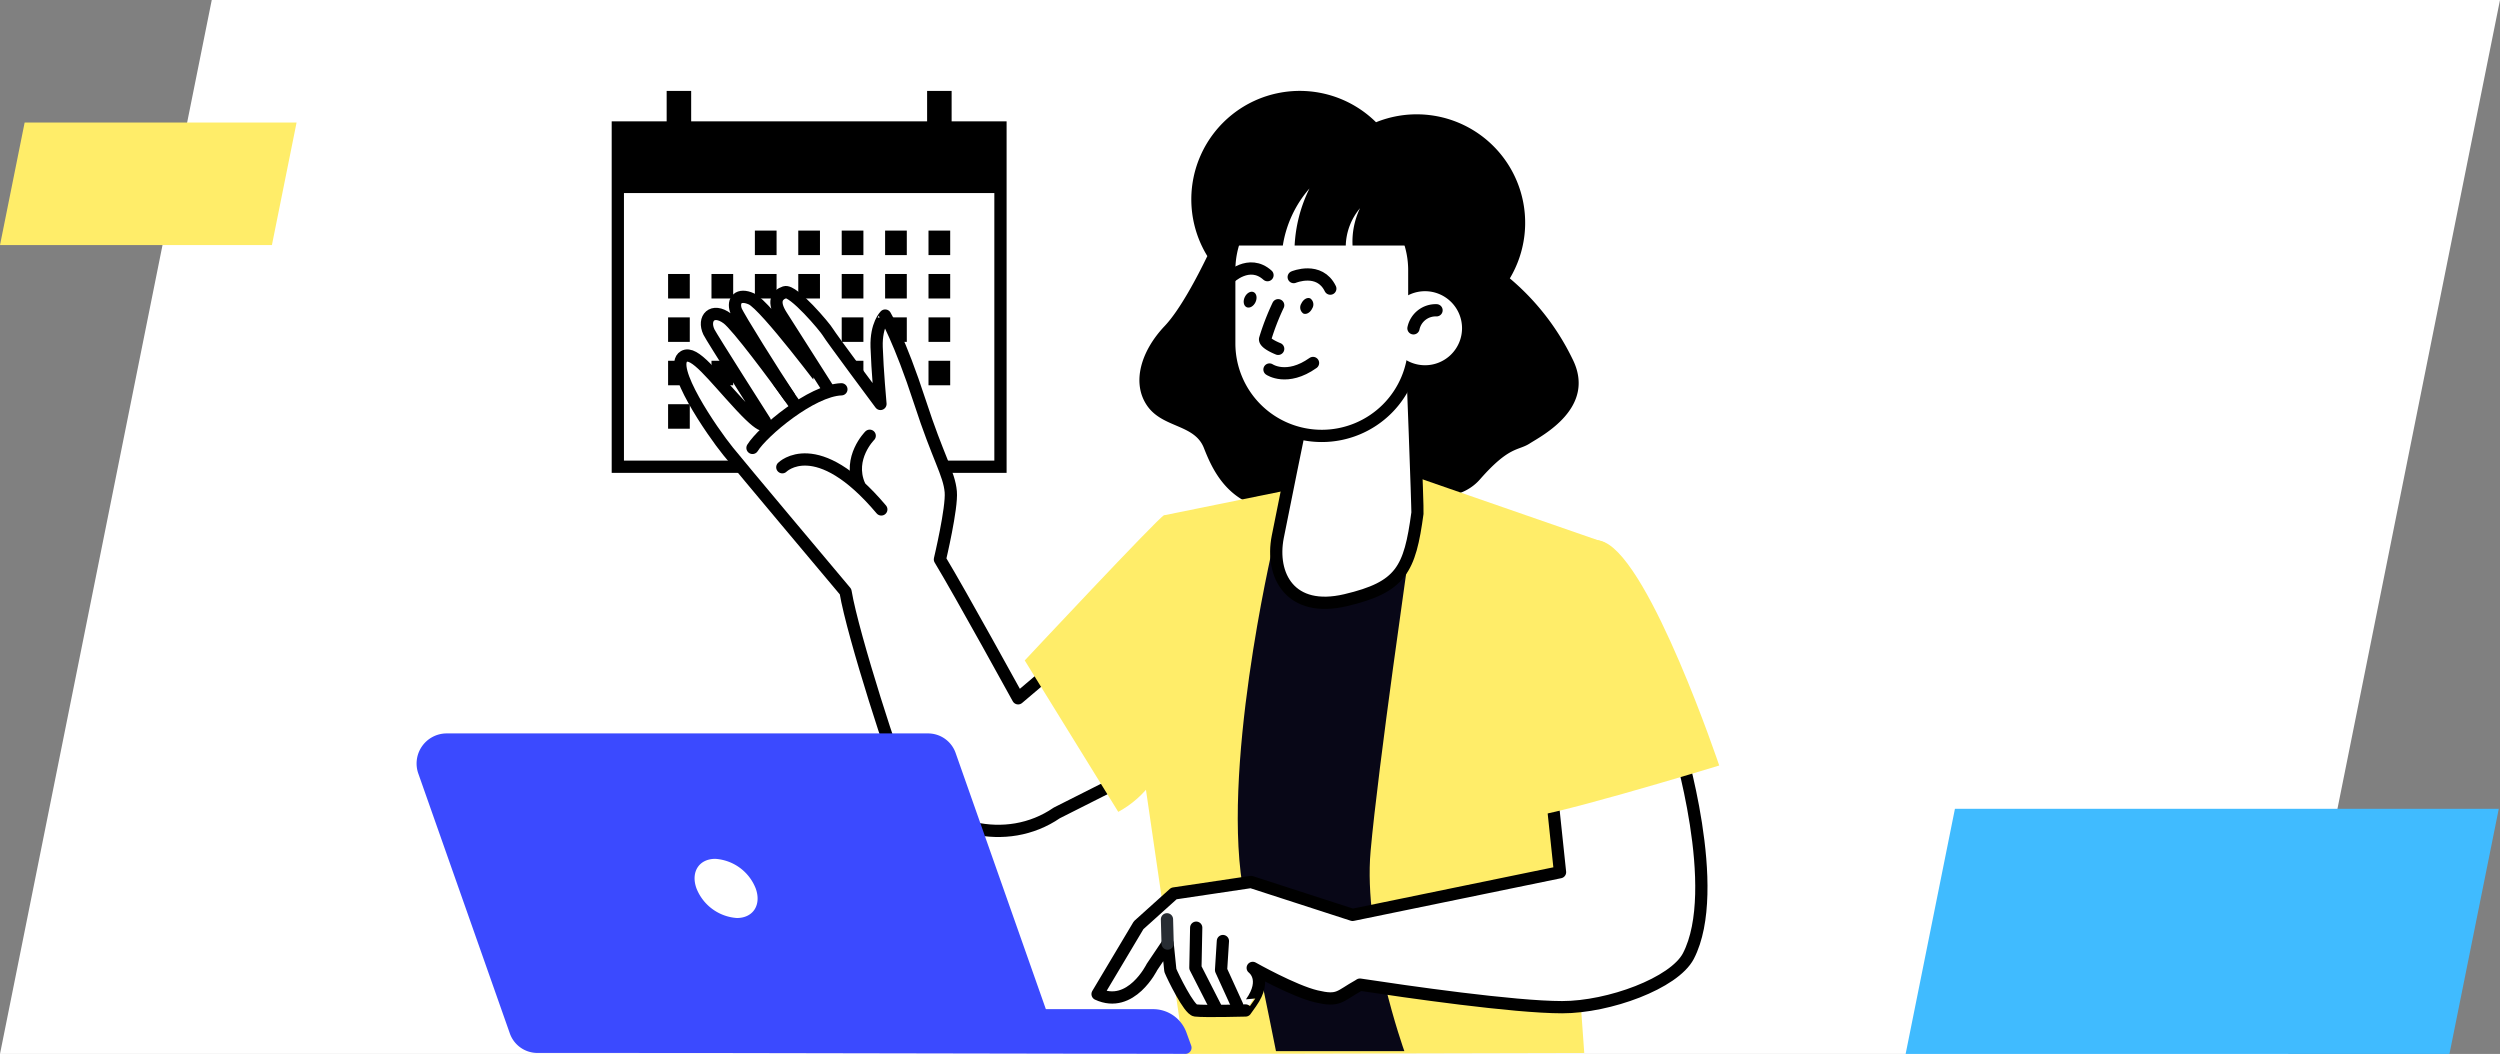 <svg xmlns="http://www.w3.org/2000/svg" width="408" height="172" viewBox="0 0 408 172">
  <rect x="0" y="0" width="408" height="172" fill="#808080" stroke="none"/>
  <g id="image-y5z6a7b8" transform="translate(-534 -1940)">
    <path id="GettyImages-1217477786" d="M34.559,0,0,172H373.433L408,0Z" transform="translate(534 1940)" fill="#fff"/>
    <g id="Grupo_418076" data-name="Grupo 418076" transform="translate(-749 898)">
      <path id="Caminho_783132" data-name="Caminho 783132" d="M8.045,0,0,40H88.752L96.8,0Z" transform="translate(1594 1174)" fill="#40bbff"/>
      <path id="Caminho_784527" data-name="Caminho 784527" d="M4.022,0,0,20H44.376L48.4,0Z" transform="translate(1283 1062)" fill="#ffed69"/>
    </g>
    <g id="_9195677_business_presentation_schedule_calendar_event_icon" data-name="9195677_business_presentation_schedule_calendar_event_icon" transform="translate(601.995 1947.516)">
      <g id="Grupo_419051" data-name="Grupo 419051" transform="translate(32.181 7.322)">
        <rect id="Retângulo_128424" data-name="Retângulo 128424" width="62.448" height="55.366" transform="translate(0.652 5.967)" fill="#fff" stroke="#000" stroke-width="2"/>
        <line id="Linha_6739" data-name="Linha 6739" x2="3.541" transform="translate(23.02 24.794)" fill="none" stroke="#000" stroke-width="4"/>
        <line id="Linha_6740" data-name="Linha 6740" x2="3.541" transform="translate(30.102 24.794)" fill="none" stroke="#000" stroke-width="4"/>
        <line id="Linha_6741" data-name="Linha 6741" x2="3.541" transform="translate(37.191 24.794)" fill="none" stroke="#000" stroke-width="4"/>
        <line id="Linha_6742" data-name="Linha 6742" x2="3.541" transform="translate(44.273 24.794)" fill="none" stroke="#000" stroke-width="4"/>
        <line id="Linha_6743" data-name="Linha 6743" x2="3.541" transform="translate(51.355 24.794)" fill="none" stroke="#000" stroke-width="4"/>
        <line id="Linha_6744" data-name="Linha 6744" x2="3.541" transform="translate(8.856 31.876)" fill="none" stroke="#000" stroke-width="4"/>
        <line id="Linha_6745" data-name="Linha 6745" x2="3.541" transform="translate(15.938 31.876)" fill="none" stroke="#000" stroke-width="4"/>
        <line id="Linha_6746" data-name="Linha 6746" x2="3.541" transform="translate(23.02 31.876)" fill="none" stroke="#000" stroke-width="4"/>
        <line id="Linha_6747" data-name="Linha 6747" x2="3.541" transform="translate(30.102 31.876)" fill="none" stroke="#000" stroke-width="4"/>
        <line id="Linha_6748" data-name="Linha 6748" x2="3.541" transform="translate(37.191 31.876)" fill="none" stroke="#000" stroke-width="4"/>
        <line id="Linha_6749" data-name="Linha 6749" x2="3.541" transform="translate(44.273 31.876)" fill="none" stroke="#000" stroke-width="4"/>
        <line id="Linha_6750" data-name="Linha 6750" x2="3.541" transform="translate(51.355 31.876)" fill="none" stroke="#000" stroke-width="4"/>
        <line id="Linha_6751" data-name="Linha 6751" x2="3.541" transform="translate(8.856 38.958)" fill="none" stroke="#000" stroke-width="4"/>
        <line id="Linha_6752" data-name="Linha 6752" x2="3.541" transform="translate(15.938 38.958)" fill="none" stroke="#000" stroke-width="4"/>
        <line id="Linha_6753" data-name="Linha 6753" x2="3.541" transform="translate(23.02 38.958)" fill="none" stroke="#000" stroke-width="4"/>
        <line id="Linha_6754" data-name="Linha 6754" x2="3.541" transform="translate(30.102 38.958)" fill="none" stroke="#000" stroke-width="4"/>
        <line id="Linha_6755" data-name="Linha 6755" x2="3.541" transform="translate(37.191 38.958)" fill="none" stroke="#000" stroke-width="4"/>
        <line id="Linha_6756" data-name="Linha 6756" x2="3.541" transform="translate(44.273 38.958)" fill="none" stroke="#000" stroke-width="4"/>
        <line id="Linha_6757" data-name="Linha 6757" x2="3.541" transform="translate(51.355 38.958)" fill="none" stroke="#000" stroke-width="4"/>
        <line id="Linha_6758" data-name="Linha 6758" x2="3.541" transform="translate(8.856 46.04)" fill="none" stroke="#000" stroke-width="4"/>
        <line id="Linha_6759" data-name="Linha 6759" x2="3.541" transform="translate(15.938 46.04)" fill="none" stroke="#000" stroke-width="4"/>
        <line id="Linha_6760" data-name="Linha 6760" x2="3.541" transform="translate(23.02 46.04)" fill="none" stroke="#000" stroke-width="4"/>
        <line id="Linha_6761" data-name="Linha 6761" x2="3.541" transform="translate(30.102 46.04)" fill="none" stroke="#000" stroke-width="4"/>
        <line id="Linha_6762" data-name="Linha 6762" x2="3.541" transform="translate(37.191 46.04)" fill="none" stroke="#000" stroke-width="4"/>
        <line id="Linha_6763" data-name="Linha 6763" x2="3.541" transform="translate(44.273 46.04)" fill="none" stroke="#000" stroke-width="4"/>
        <line id="Linha_6764" data-name="Linha 6764" x2="3.541" transform="translate(51.355 46.04)" fill="none" stroke="#000" stroke-width="4"/>
        <line id="Linha_6765" data-name="Linha 6765" x2="3.541" transform="translate(8.856 53.129)" fill="none" stroke="#000" stroke-width="4"/>
        <line id="Linha_6766" data-name="Linha 6766" x2="3.541" transform="translate(15.938 53.129)" fill="none" stroke="#000" stroke-width="4"/>
        <line id="Linha_6767" data-name="Linha 6767" x2="3.541" transform="translate(23.02 53.129)" fill="none" stroke="#000" stroke-width="4"/>
        <rect id="Retângulo_128425" data-name="Retângulo 128425" width="63.752" height="11.354" transform="translate(0 5.315)"/>
        <line id="Linha_6768" data-name="Linha 6768" y1="10.623" transform="translate(10.623)" fill="none" stroke="#000" stroke-width="4"/>
        <line id="Linha_6769" data-name="Linha 6769" y1="10.623" transform="translate(53.129)" fill="none" stroke="#000" stroke-width="4"/>
      </g>
      <g id="Grupo_419054" data-name="Grupo 419054" transform="translate(0.005 7.322)">
        <path id="Caminho_784709" data-name="Caminho 784709" d="M119.028,106.657l-11.4,9.664s-9.4-17.106-12.762-22.671c0,0,2.008-8.45,1.77-11.041-.27-3-2.041-5.451-5.041-14.68-3.287-10.106-5.664-14.073-5.664-14.073S84.423,55.307,84.538,59s.623,9.278.623,9.278-8.155-10.95-8.582-11.713-5.656-6.967-7.024-6.516-1.967,1.6-.566,3.795,7.647,12.016,7.647,12.016S66.391,52.16,64.1,51.135c-2.115-.951-3.057.254-2.541,1.836.32.967,6.434,10.68,8.7,14.081-2.246-3.123-8.45-11.508-10.09-12.721-2.426-1.8-4.057-.033-3,2.213.393.836,9.147,14.573,9.147,14.573s.607,2.4-3.983-2.541S54.793,59.553,53.1,60.52c-2.754,1.574,4.59,12.278,7.2,15.491,2.3,2.844,16,19.147,19.163,22.909,1.18,7.131,8.393,29.31,9.311,30.663,5.582,8.237,16.958,11.073,25.163,5.442l15.967-8.049" transform="translate(-9.471 -17.194)" fill="#fff" stroke="#000" stroke-linecap="round" stroke-linejoin="round" stroke-miterlimit="10" stroke-width="2"/>
        <path id="Caminho_784710" data-name="Caminho 784710" d="M214.562,53.665a39.9,39.9,0,0,0-10.2-13.1,17.7,17.7,0,0,0-21.835-25.483,17.7,17.7,0,0,0-27.532,21.843c-1.688,3.483-4.483,8.795-6.959,11.409-3.869,4.082-5.418,9.237-2.9,12.959s7.737,3.016,9.287,6.926,5.024,12.426,17.794,9.59,22.434,1.066,27.269-4.442,6.188-4.615,8.123-5.86S218.627,61.656,214.562,53.665Z" transform="translate(-25.958 -9.97)"/>
        <path id="Caminho_784711" data-name="Caminho 784711" d="M136.342,142.869,121.08,118.157s21.827-23.335,22.72-23.688S154.513,133.058,136.342,142.869Z" transform="translate(-21.842 -25.21)" fill="#ffed69"/>
        <path id="Caminho_784712" data-name="Caminho 784712" d="M169.884,88.723l-21.749,4.42-3.024,44.211,6.374,43.691,65.241-.156-3.781-52.764,7.1-30.54L189.862,87.11Z" transform="translate(-26.176 -23.883)" fill="#ffed69"/>
        <path id="Caminho_784713" data-name="Caminho 784713" d="M169.2,100.86s-8.7,37.138-4.615,56.973,5.147,25.237,5.147,25.237h20.95s-6.746-18.753-5.508-32.63,6.393-49.4,6.393-49.4S177.376,119.974,169.2,100.86Z" transform="translate(-29.493 -26.363)" fill="#080717"/>
        <path id="Caminho_784714" data-name="Caminho 784714" d="M66.87,78.945c1.664-2.68,9.647-9.393,14.508-9.565" transform="translate(-12.064 -20.685)" fill="none" stroke="#000" stroke-linecap="round" stroke-linejoin="round" stroke-miterlimit="10" stroke-width="2"/>
        <path id="Caminho_784715" data-name="Caminho 784715" d="M72.81,84.621s5.59-5.647,16.155,6.885" transform="translate(-13.136 -23.205)" fill="none" stroke="#000" stroke-linecap="round" stroke-linejoin="round" stroke-miterlimit="10" stroke-width="2"/>
        <path id="Caminho_784716" data-name="Caminho 784716" d="M89.712,78.63s-3.606,3.6-1.713,8.057" transform="translate(-15.776 -22.354)" fill="none" stroke="#000" stroke-linecap="round" stroke-linejoin="round" stroke-miterlimit="10" stroke-width="2"/>
        <line id="Linha_6770" data-name="Linha 6770" x1="2.492" y1="3.533" transform="translate(59.076 47.449)" fill="none" stroke="#000" stroke-linecap="round" stroke-linejoin="round" stroke-miterlimit="10" stroke-width="2"/>
        <path id="Caminho_784717" data-name="Caminho 784717" d="M230.226,139.53l-20.95,4.442,1.779,16.868L177.2,167.808l-16.573-5.369-12.59,1.877-5.754,5.18-6.7,11.237c5.467,2.533,8.877-4.418,8.877-4.418l2.557-3.8.443,4.352c.4,1,3.049,6.426,4.09,6.541,1.6.18,8.188,0,8.188,0s.008.008.885-1.246c2.779-3.934.279-5.7.279-5.7s6.639,3.754,10.368,4.639,3.729,0,6.926-1.779c.066-.041.131-.082.2-.131,7.664,1.164,25.114,3.68,33.007,3.68,7.639,0,18.286-3.91,20.6-8.344C237.652,163.636,230.226,139.53,230.226,139.53Z" transform="translate(-24.459 -33.337)" fill="#fff" stroke="#000" stroke-linecap="round" stroke-linejoin="round" stroke-miterlimit="10" stroke-width="2"/>
        <path id="Caminho_784718" data-name="Caminho 784718" d="M219.776,144.432c.434,1.344,31.868-8.254,31.868-8.254s-11.1-33.023-18.712-36.441S209.908,114.032,219.776,144.432Z" transform="translate(-39.066 -26.085)" fill="#ffed69"/>
        <path id="Caminho_784721" data-name="Caminho 784721" d="M175.028,74.42s-2.615,12.754-3.623,17.9c-1.229,6.27,2.024,12.467,11.073,10.336s10.475-4.975,11.721-14.2c.074-.525-.885-25.392-.885-25.392S183.9,74.961,175.028,74.42Z" transform="translate(-30.873 -19.545)" fill="#fff" stroke="#000" stroke-linecap="round" stroke-linejoin="round" stroke-miterlimit="10" stroke-width="2"/>
        <path id="Caminho_784722" data-name="Caminho 784722" d="M176.9,69.39h0a15.1,15.1,0,0,1-15.1-15.1V42.358a15.1,15.1,0,0,1,15.1-15.1h0a15.1,15.1,0,0,1,15.1,15.1V54.292A15.1,15.1,0,0,1,176.9,69.39Z" transform="translate(-29.186 -13.088)" fill="#fff" stroke="#000" stroke-linecap="round" stroke-linejoin="round" stroke-miterlimit="10" stroke-width="2"/>
        <path id="Caminho_784726" data-name="Caminho 784726" d="M171.07,51.957a39.43,39.43,0,0,0-2.131,5.514c-.115.729,2.131,1.6,2.131,1.6" transform="translate(-30.473 -16.98)" fill="none" stroke="#000" stroke-linecap="round" stroke-linejoin="round" stroke-miterlimit="10" stroke-width="2"/>
        <path id="Caminho_784727" data-name="Caminho 784727" d="M169.81,65.206s2.844,1.951,7.106-1.066" transform="translate(-30.631 -19.74)" fill="none" stroke="#000" stroke-linecap="round" stroke-linejoin="round" stroke-miterlimit="10" stroke-width="2"/>
        <path id="Caminho_784728" data-name="Caminho 784728" d="M205.491,55.883a6.041,6.041,0,1,1-6.041-6.033A6.041,6.041,0,0,1,205.491,55.883Z" transform="translate(-34.887 -17.163)" fill="#fff"/>
        <path id="Caminho_784729" data-name="Caminho 784729" d="M179.955,35.354a9.885,9.885,0,0,1,2.328-6.09,12.691,12.691,0,0,0-1.221,6.09h9.8s17.86-8.344,6.016-17.221c-5.926-4.442-10.77-3.533-14.352-1.811a11.92,11.92,0,0,0-7.336-5.287c-6.557-1.246-24.237,2.844-16.032,24.327h10.524a18.535,18.535,0,0,1,4.352-9.319,23.688,23.688,0,0,0-2.426,9.319h8.344Z" transform="translate(-28.326 -10.126)"/>
        <path id="Caminho_784730" data-name="Caminho 784730" d="M158.33,189.53l-3.27-6.41.131-6.541" transform="translate(-27.97 -40.02)" fill="none" stroke="#000" stroke-linecap="round" stroke-linejoin="round" stroke-miterlimit="10" stroke-width="2"/>
        <path id="Caminho_784731" data-name="Caminho 784731" d="M162.793,189.731l-2.623-5.754.3-4.738" transform="translate(-28.892 -40.499)" fill="none" stroke="#000" stroke-linecap="round" stroke-linejoin="round" stroke-miterlimit="10" stroke-width="2"/>
        <g id="Grupo_419053" data-name="Grupo 419053" transform="translate(0 104.857)">
          <path id="Caminho_784733" data-name="Caminho 784733" d="M133.538,199.307l-.779-2.147a4.779,4.779,0,0,0-4.483-3.139H49.549a4.684,4.684,0,0,0-4.792,5.134l88.78.161Z" transform="translate(-8.079 -148.022)" fill="#3b4aff" stroke="#3b4aff" stroke-linecap="round" stroke-linejoin="round" stroke-miterlimit="10" stroke-width="2"/>
          <path id="Caminho_784734" data-name="Caminho 784734" d="M98.39,190.045H19.672a4.771,4.771,0,0,1-4.483-3.246L.3,144.523A4.915,4.915,0,0,1,4.779,137.9H83.5a4.771,4.771,0,0,1,4.483,3.246l14.893,42.285A4.9,4.9,0,0,1,98.39,190.045Z" transform="translate(-0.005 -137.9)" fill="#3b4aff"/>
          <path id="Caminho_784735" data-name="Caminho 784735" d="M65.315,167.7c.967,2.664-.4,4.828-3.074,4.828a7.657,7.657,0,0,1-6.59-4.828c-.967-2.664.4-4.828,3.074-4.828A7.624,7.624,0,0,1,65.315,167.7Z" transform="translate(-9.985 -142.404)" fill="#fff"/>
        </g>
        <path id="Caminho_784737" data-name="Caminho 784737" d="M198.48,56.591a3.706,3.706,0,0,1,3.762-2.943" transform="translate(-35.802 -17.847)" fill="none" stroke="#000" stroke-linecap="round" stroke-linejoin="round" stroke-miterlimit="10" stroke-width="2"/>
        <line id="Linha_6771" data-name="Linha 6771" x2="0.107" y2="3.967" transform="translate(122.45 135.191)" fill="none" stroke="#282d33" stroke-linecap="round" stroke-linejoin="round" stroke-miterlimit="10" stroke-width="2"/>
        <path id="Caminho_784738" data-name="Caminho 784738" d="M82.95,39.891s3.228-3.2,6.24-.492" transform="translate(49.664 -9.33)" fill="none" stroke="#000" stroke-linecap="round" stroke-linejoin="round" stroke-miterlimit="10" stroke-width="2"/>
        <ellipse id="Elipse_6223" data-name="Elipse 6223" cx="1.357" cy="0.969" rx="1.357" ry="0.969" transform="translate(134.565 34.881) rotate(-64.773)"/>
        <path id="Caminho_784739" data-name="Caminho 784739" d="M97.06,40.045s4.19-1.759,5.972,1.886" transform="translate(46.073 -9.664)" fill="none" stroke="#000" stroke-linecap="round" stroke-linejoin="round" stroke-miterlimit="10" stroke-width="2"/>
        <path id="Caminho_784740" data-name="Caminho 784740" d="M100.442,46.486c-.321.678-.969,1.044-1.454.812a1.212,1.212,0,0,1-.3-1.64c.321-.678.969-1.044,1.454-.812A1.212,1.212,0,0,1,100.442,46.486Z" transform="translate(45.703 -10.977)"/>
      </g>
    </g>
  </g>
</svg>
